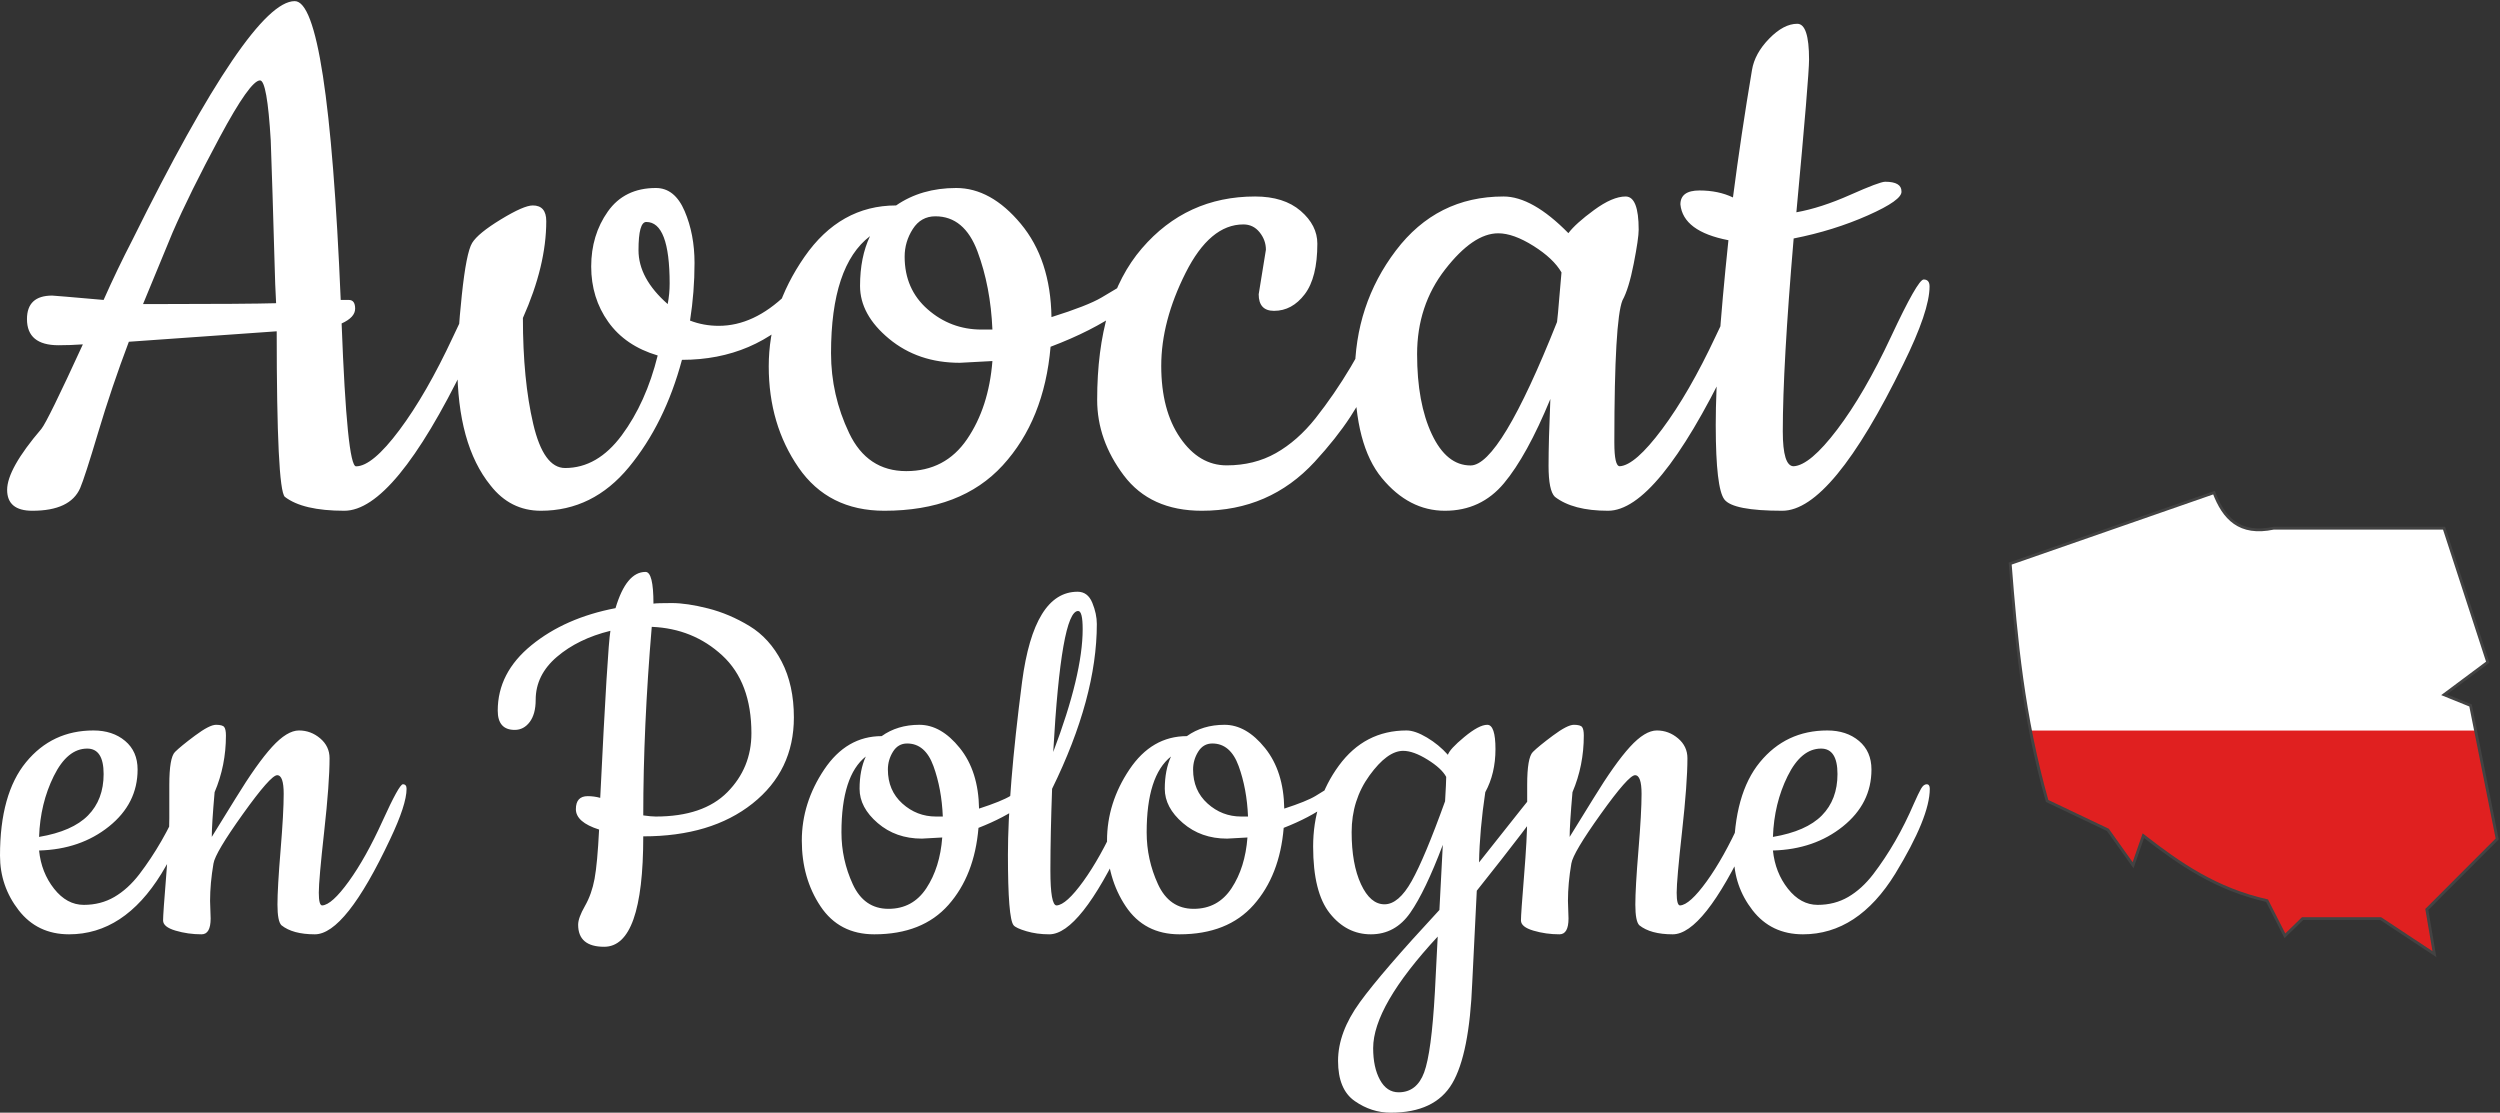 <?xml version="1.0" encoding="UTF-8"?>
<svg width="883px" height="393px" viewBox="0 0 883 393" version="1.1" xmlns="http://www.w3.org/2000/svg" xmlns:xlink="http://www.w3.org/1999/xlink">
    <rect x="0" y="0" width="883" height="393" fill="#333333" stroke="none"/>
    <!-- Generator: Sketch 60 (88103) - https://sketch.com -->
    <title>avocate-en-pologne</title>
    <desc>Created with Sketch.</desc>
    <defs>
        <linearGradient x1="53.108%" y1="51.507%" x2="53.108%" y2="51.582%" id="linearGradient-1">
            <stop stop-color="#FFFFFF" offset="0%"></stop>
            <stop stop-color="#E02020" offset="100%"></stop>
        </linearGradient>
    </defs>
    <g id="Page-1" stroke="none" stroke-width="1" fill="none" fill-rule="evenodd">
        <g id="avocate-en-pologne" transform="translate(-52, -25)">
            <rect id="Rectangle" x="0" y="0" width="957" height="447"></rect>
            <path d="M173.615,205.4 C185.291,205.4 199.514,188.169 216.285,153.708 C222.442,141.195 225.52,132.067 225.52,126.323 C225.52,124.682 224.83,123.862 223.45,123.862 C222.07,123.862 218.249,130.579 211.986,144.015 C205.724,157.451 199.408,168.426 193.04,176.938 C186.671,185.451 181.576,189.708 177.755,189.708 C175.632,189.708 173.933,172.887 172.66,139.246 C175.844,137.81 177.436,136.067 177.436,134.015 C177.436,131.964 176.693,130.938 175.207,130.938 L175.207,130.938 L172.341,130.938 C169.369,60.579 163.956,25.4 156.101,25.4 C145.699,25.4 126.593,53.503 98.783,109.708 C95.174,116.682 91.777,123.759 88.593,130.938 C76.917,129.913 70.866,129.4 70.442,129.4 C64.498,129.4 61.526,132.169 61.526,137.708 C61.526,143.862 65.241,146.938 72.671,146.938 C75.431,146.938 78.297,146.836 81.269,146.631 C72.989,164.682 68.107,174.631 66.621,176.477 C58.554,185.913 54.52,193.092 54.52,198.015 C54.52,202.938 57.492,205.4 63.436,205.4 C72.352,205.4 77.978,202.733 80.313,197.4 C81.375,194.938 83.498,188.374 86.682,177.708 C89.866,167.041 93.475,156.374 97.509,145.708 L97.509,145.708 L149.732,142.015 C149.732,179.144 150.688,198.631 152.598,200.477 C156.844,203.759 163.85,205.4 173.615,205.4 Z M106.721,132.399 L102.52,132.4 C103.992,128.916 107.462,120.514 112.929,107.194 C116.925,97.972 122.498,86.701 129.648,73.381 C136.797,60.06 141.529,53.4 143.842,53.4 C145.524,53.4 146.786,60.47 147.627,74.61 C147.838,81.168 148.048,87.469 148.258,93.515 C148.469,99.56 148.679,106.681 148.889,114.879 C149.099,123.076 149.31,128.814 149.52,132.093 C143.182,132.286 128.916,132.388 106.721,132.399 Z M243.036,205.4 C255.308,205.4 265.676,200.265 274.14,189.995 C282.603,179.724 288.845,167.092 292.865,152.097 C310.004,152.097 324.18,146.038 335.394,133.919 C338.145,131.043 339.52,128.578 339.52,126.524 C339.52,124.47 338.832,123.443 337.457,123.443 C336.082,123.443 333.49,125.292 329.681,128.989 C322.064,136.384 314.13,140.081 305.878,140.081 C302.281,140.081 298.895,139.465 295.722,138.232 C296.779,131.454 297.308,124.676 297.308,117.897 C297.308,111.119 296.145,105.008 293.817,99.565 C291.49,94.122 288.104,91.4 283.661,91.4 C276.256,91.4 270.596,94.173 266.681,99.719 C262.767,105.265 260.81,111.735 260.81,119.13 C260.81,126.524 262.82,133.046 266.84,138.695 C270.86,144.343 276.679,148.297 284.296,150.557 C281.545,161.649 277.313,171.046 271.601,178.749 C265.888,186.451 259.223,190.303 251.606,190.303 C246.528,190.303 242.772,185.116 240.339,174.743 C237.905,164.37 236.689,151.892 236.689,137.308 C242.19,124.984 244.941,113.584 244.941,103.108 C244.941,99.411 243.354,97.562 240.18,97.562 C238.064,97.562 234.308,99.205 228.913,102.492 C223.517,105.778 220.132,108.551 218.757,110.811 C217.381,113.07 216.165,119.232 215.107,129.297 C214.049,139.362 213.52,147.578 213.52,153.946 C213.52,172.638 217.434,186.811 225.263,196.465 C229.918,202.422 235.842,205.4 243.036,205.4 Z M287.832,132.4 C280.957,126.358 277.52,120.015 277.52,113.369 C277.52,106.723 278.437,103.4 280.27,103.4 C285.77,103.4 288.52,110.65 288.52,125.15 C288.52,127.567 288.291,129.983 287.832,132.4 Z M364.358,205.4 C382.437,205.4 396.369,200.059 406.153,189.378 C415.937,178.697 421.574,164.73 423.063,147.476 C432.847,143.778 441.036,139.619 447.63,134.997 C454.223,130.376 457.52,127.141 457.52,125.292 C457.52,123.443 456.669,122.519 454.968,122.519 C454.33,122.519 453.479,122.827 452.415,123.443 L452.415,123.443 L448.587,125.6 C446.885,126.627 444.386,128.116 441.089,130.068 C437.792,132.019 431.89,134.33 423.382,137 C423.169,123.443 419.553,112.454 412.534,104.032 C405.515,95.611 397.911,91.4 389.722,91.4 C381.533,91.4 374.461,93.454 368.506,97.562 C355.318,97.562 344.524,103.622 336.122,115.741 C327.721,127.859 323.52,140.749 323.52,154.408 C323.52,168.068 327.03,179.981 334.049,190.149 C341.068,200.316 351.171,205.4 364.358,205.4 Z M402.52,141.4 L398.685,141.4 C391.441,141.4 385.102,139.023 379.669,134.268 C374.236,129.514 371.52,123.312 371.52,115.664 C371.52,112.149 372.479,108.894 374.396,105.896 C376.314,102.899 378.977,101.4 382.386,101.4 C389.204,101.4 394.157,105.534 397.247,113.803 C400.336,122.072 402.094,131.271 402.52,141.4 L402.52,141.4 Z M372.099,191.4 C362.919,191.4 356.194,186.926 351.924,177.978 C347.655,169.03 345.52,159.619 345.52,149.746 C345.52,129.176 350.11,115.394 359.29,108.4 C356.941,113.337 355.767,119.199 355.767,125.987 C355.767,132.775 359.183,138.998 366.014,144.655 C372.846,150.311 381.172,153.14 390.992,153.14 L390.992,153.14 L402.52,152.523 C401.666,163.425 398.677,172.63 393.554,180.138 C388.43,187.646 381.278,191.4 372.099,191.4 Z M476.491,205.4 C492.426,205.4 505.706,199.644 516.33,188.133 C521.429,182.583 525.626,177.29 528.919,172.254 C532.212,167.218 536.303,159.972 541.19,150.517 C546.077,141.061 548.52,132.942 548.52,126.158 C548.52,124.514 547.936,123.692 546.767,123.692 C545.598,123.692 544.536,124.514 543.58,126.158 C542.624,127.803 541.296,130.475 539.596,134.175 C533.222,148.564 525.573,161.411 516.649,172.717 C512.399,178.061 507.725,182.172 502.625,185.05 C497.526,187.928 491.736,189.367 485.255,189.367 C478.775,189.367 473.304,186.129 468.842,179.654 C464.38,173.179 462.149,164.7 462.149,154.217 C462.149,143.733 465.017,132.787 470.754,121.379 C476.491,109.971 483.29,104.267 491.152,104.267 C493.489,104.267 495.401,105.192 496.888,107.042 C498.376,108.892 499.119,110.947 499.119,113.208 L499.119,113.208 L496.57,128.933 C496.57,132.839 498.376,134.792 501.988,134.792 C506.237,134.792 509.849,132.839 512.824,128.933 C515.799,125.028 517.286,119.067 517.286,111.05 C517.286,106.733 515.321,102.879 511.39,99.487 C507.459,96.096 502.094,94.4 495.295,94.4 C479.147,94.4 465.814,100.515 455.296,112.746 C444.779,124.976 439.52,142.808 439.52,166.242 C439.52,175.697 442.654,184.588 448.922,192.912 C455.19,201.238 464.38,205.4 476.491,205.4 Z M619.958,205.4 C631.416,205.4 645.527,188.133 662.29,153.6 C668.443,141.061 671.52,131.914 671.52,126.158 C671.52,124.514 670.83,123.692 669.451,123.692 C668.072,123.692 664.253,130.372 657.993,143.733 C651.733,157.094 645.421,168.04 639.055,176.571 C632.689,185.101 627.703,189.469 624.096,189.675 C622.822,189.675 622.186,186.9 622.186,181.35 L622.186,180.49 C622.205,152.238 623.16,135.772 625.05,131.092 C626.536,128.419 627.862,124.103 629.029,118.142 C630.196,112.181 630.78,108.172 630.78,106.117 C630.78,98.306 629.241,94.4 626.164,94.4 C623.088,94.4 619.374,95.993 615.025,99.179 C610.675,102.365 607.651,105.089 605.953,107.35 C597.466,98.717 589.827,94.4 583.037,94.4 C567.335,94.4 554.657,100.772 545.002,113.517 C535.347,126.261 530.52,140.907 530.52,157.454 C530.52,174.001 533.703,186.129 540.069,193.838 C546.434,201.546 553.861,205.4 562.348,205.4 C570.836,205.4 577.785,202.162 583.196,195.688 C588.607,189.213 594.071,179.294 599.588,165.933 C599.163,175.8 598.951,183.662 598.951,189.521 C598.951,195.379 599.694,199.028 601.179,200.467 C605.423,203.756 611.683,205.4 619.958,205.4 Z M571.409,189.4 C565.742,189.4 561.177,185.715 557.714,178.344 C554.251,170.973 552.52,161.555 552.52,150.089 C552.52,138.623 555.826,128.642 562.437,120.145 C569.048,111.648 575.292,107.4 581.168,107.4 C584.736,107.4 588.881,108.884 593.603,111.853 C598.326,114.822 601.631,117.944 603.52,121.22 C603.31,123.268 603.048,126.288 602.733,130.28 C602.418,134.273 602.156,137.088 601.946,138.726 C588.514,172.509 578.335,189.4 571.409,189.4 Z M681.52,205.4 C693.147,205.4 707.387,188.138 724.24,153.615 C730.427,141.08 733.52,131.935 733.52,126.181 C733.52,124.537 732.827,123.715 731.44,123.715 C730.053,123.715 726.213,130.445 719.92,143.905 C713.627,157.365 707.28,168.308 700.88,176.733 C694.48,185.159 689.36,189.474 685.52,189.68 C682.96,189.68 681.68,185.57 681.68,177.35 C681.68,161.938 682.96,139.23 685.52,109.228 C694.907,107.378 703.653,104.656 711.76,101.059 C719.867,97.463 723.813,94.638 723.6,92.583 C723.6,90.322 721.68,89.192 717.84,89.192 C716.56,89.192 712.453,90.733 705.52,93.816 C698.587,96.898 692.24,98.953 686.48,99.981 C689.467,67.923 690.96,49.942 690.96,46.038 C690.96,37.613 689.573,33.4 686.8,33.4 C683.6,33.4 680.293,35.147 676.88,38.64 C673.467,42.134 671.44,45.832 670.8,49.737 C668.24,64.944 666,79.945 664.08,94.741 C660.667,93.097 656.72,92.275 652.24,92.275 C647.76,92.275 645.52,93.919 645.52,97.206 C646.16,103.577 651.813,107.789 662.48,109.844 C659.493,138.203 658,159.883 658,174.884 L658.001,175.561 C658.031,190.151 659.044,198.762 661.04,201.393 C663.067,204.064 669.893,205.4 681.52,205.4 Z M76.4,355 C89.333,355 100.2,347.867 109,333.6 C117.133,320.267 121.2,310.267 121.2,303.6 C121.2,302.533 120.833,302 120.1,302 C119.367,302 118.7,302.533 118.1,303.6 C117.5,304.667 116.667,306.4 115.6,308.8 C111.6,318.133 106.8,326.467 101.2,333.8 C98.533,337.267 95.6,339.933 92.4,341.8 C89.2,343.667 85.6,344.6 81.6,344.6 C77.6,344.6 74.1,342.7 71.1,338.9 C68.1,335.1 66.333,330.6 65.8,325.4 C75.533,325.133 83.767,322.3 90.5,316.9 C97.233,311.5 100.6,304.8 100.6,296.8 C100.6,292.533 99.133,289.167 96.2,286.7 C93.267,284.233 89.533,283 85,283 C75.267,283 67.333,286.733 61.2,294.2 C55.067,301.667 52,312.667 52,327.2 C52,334.4 54.2,340.833 58.6,346.5 C63,352.167 68.933,355 76.4,355 Z M65.8,320.6 C66.067,312.733 67.8,305.567 71,299.1 C74.2,292.633 78.133,289.4 82.8,289.4 C86.667,289.4 88.6,292.4 88.6,298.4 C88.6,304.4 86.767,309.267 83.1,313 C79.433,316.733 73.667,319.267 65.8,320.6 Z M163.2,355 C170.4,355 179.267,343.8 189.8,321.4 C193.667,313.267 195.6,307.333 195.6,303.6 C195.6,302.533 195.167,302 194.3,302 C193.433,302 191.033,306.333 187.1,315 C183.167,323.667 179.2,330.767 175.2,336.3 C171.2,341.833 168.067,344.667 165.8,344.8 C165,344.8 164.6,343.3 164.6,340.3 C164.6,337.3 165.233,330.1 166.5,318.7 C167.767,307.3 168.4,298.667 168.4,292.8 C168.4,290 167.3,287.667 165.1,285.8 C162.9,283.933 160.4,283 157.6,283 C154.8,283 151.633,284.933 148.1,288.8 C144.567,292.667 140.267,298.733 135.2,307 C130.133,315.267 127.333,319.8 126.8,320.6 C126.8,317.667 127.133,312.4 127.8,304.8 C130.467,298.533 131.8,291.867 131.8,284.8 C131.8,283.333 131.6,282.333 131.2,281.8 C130.8,281.267 129.833,281 128.3,281 C126.767,281 124.3,282.267 120.9,284.8 C117.5,287.333 115.133,289.267 113.8,290.6 C112.467,291.933 111.8,295.8 111.8,302.2 L111.8,302.2 L111.8,314 C111.8,318.533 111.433,325.3 110.7,334.3 C109.967,343.3 109.6,348.567 109.6,350.1 C109.6,351.633 111.067,352.833 114,353.7 C116.933,354.567 120,355 123.2,355 C125.333,355 126.4,353.133 126.4,349.4 L126.4,349.4 L126.2,343.2 C126.2,339.067 126.6,334.667 127.4,330 C127.8,327.467 131.267,321.633 137.8,312.5 C144.333,303.367 148.367,298.8 149.9,298.8 C151.433,298.8 152.2,301 152.2,305.4 C152.2,309.8 151.833,316.433 151.1,325.3 C150.367,334.167 150,340.567 150,344.5 C150,348.433 150.467,350.867 151.4,351.8 C154.067,353.933 158,355 163.2,355 Z M265.4,359.4 C274.6,359.4 279.2,346.4 279.2,320.4 C295.2,320.4 308.067,316.533 317.8,308.8 C327.533,301.067 332.4,290.933 332.4,278.4 C332.4,270.8 330.967,264.233 328.1,258.7 C325.233,253.167 321.433,248.967 316.7,246.1 C311.967,243.233 307.1,241.167 302.1,239.9 C297.1,238.633 292.833,238 289.3,238 C285.767,238 283.6,238.067 282.8,238.2 C282.8,230.733 281.867,227 280,227 C275.467,227 271.933,231.267 269.4,239.8 C257.533,242.067 247.633,246.433 239.7,252.9 C231.767,259.367 227.8,267.067 227.8,276 C227.8,280.533 229.8,282.8 233.8,282.8 C235.933,282.8 237.7,281.867 239.1,280 C240.5,278.133 241.2,275.533 241.2,272.2 C241.2,266.333 243.7,261.267 248.7,257 C253.7,252.733 260,249.667 267.6,247.8 C266.933,251.533 265.733,271.2 264,306.8 C262.533,306.4 261.067,306.2 259.6,306.2 C256.8,306.2 255.4,307.733 255.4,310.8 C255.4,313.867 258.133,316.267 263.6,318 C263.2,326 262.667,331.8 262,335.4 C261.333,339 260.2,342.2 258.6,345 C257,347.8 256.2,350 256.2,351.6 C256.2,356.8 259.267,359.4 265.4,359.4 Z M283.6,313.4 C282.533,313.4 281.067,313.267 279.2,313 C279.2,292.2 280.2,270 282.2,246.4 C291.933,246.8 300.233,250.167 307.1,256.5 C313.967,262.833 317.4,272 317.4,284 C317.4,292.133 314.567,299.067 308.9,304.8 C303.233,310.533 294.8,313.4 283.6,313.4 Z M360.8,355 C372.133,355 380.867,351.533 387,344.6 C393.133,337.667 396.667,328.6 397.6,317.4 C403.733,315 408.867,312.3 413,309.3 C417.133,306.3 419.2,304.2 419.2,303 C419.2,301.8 418.667,301.2 417.6,301.2 C417.2,301.2 416.667,301.4 416,301.8 L416,301.8 L413.6,303.2 C412.533,303.867 410.967,304.833 408.9,306.1 C406.833,307.367 403.133,308.867 397.8,310.6 C397.667,301.8 395.4,294.667 391,289.2 C386.6,283.733 381.833,281 376.7,281 C371.567,281 367.133,282.333 363.4,285 C355.133,285 348.367,288.933 343.1,296.8 C337.833,304.667 335.2,313.033 335.2,321.9 C335.2,330.767 337.4,338.5 341.8,345.1 C346.2,351.7 352.533,355 360.8,355 Z M385,313.4 L382.6,313.4 C378.067,313.4 374.1,311.867 370.7,308.8 C367.3,305.733 365.6,301.733 365.6,296.8 C365.6,294.533 366.2,292.433 367.4,290.5 C368.6,288.567 370.267,287.6 372.4,287.6 C376.667,287.6 379.767,290.267 381.7,295.6 C383.633,300.933 384.733,306.867 385,313.4 L385,313.4 Z M365.8,346 C360.067,346 355.867,343.1 353.2,337.3 C350.533,331.5 349.2,325.4 349.2,319 C349.2,305.667 352.067,296.733 357.8,292.2 C356.333,295.4 355.6,299.2 355.6,303.6 C355.6,308 357.733,312.033 362,315.7 C366.267,319.367 371.467,321.2 377.6,321.2 L377.6,321.2 L384.8,320.8 C384.267,327.867 382.4,333.833 379.2,338.7 C376,343.567 371.533,346 365.8,346 Z M422.6,355 C429.8,355 438.667,343.8 449.2,321.4 C453.067,313.267 455,307.333 455,303.6 C455,302.533 454.567,302 453.7,302 C452.833,302 450.433,306.333 446.5,315 C442.567,323.667 438.6,330.767 434.6,336.3 C430.6,341.833 427.467,344.667 425.2,344.8 C423.733,344.8 423,340.7 423,332.5 L423.001,331.616 C423.015,323.61 423.214,314.271 423.6,303.6 C434.133,282.133 439.4,262.733 439.4,245.4 C439.4,243 438.867,240.5 437.8,237.9 C436.733,235.3 435,234 432.6,234 C422.333,234 415.8,244.6 413,265.8 C409.667,291.533 408,311.9 408,326.9 C408,341.9 408.667,350.2 410,351.8 C410.533,352.467 412.033,353.167 414.5,353.9 C416.967,354.633 419.667,355 422.6,355 Z M424,290.6 C425.867,257.4 428.8,240.8 432.8,240.8 C433.867,240.8 434.4,242.933 434.4,247.2 C434.4,257.867 430.933,272.333 424,290.6 Z M468.6,355 C479.933,355 488.667,351.533 494.8,344.6 C500.933,337.667 504.467,328.6 505.4,317.4 C511.533,315 516.667,312.3 520.8,309.3 C524.933,306.3 527,304.2 527,303 C527,301.8 526.467,301.2 525.4,301.2 C525,301.2 524.467,301.4 523.8,301.8 L523.8,301.8 L521.4,303.2 C520.333,303.867 518.767,304.833 516.7,306.1 C514.633,307.367 510.933,308.867 505.6,310.6 C505.467,301.8 503.2,294.667 498.8,289.2 C494.4,283.733 489.633,281 484.5,281 C479.367,281 474.933,282.333 471.2,285 C462.933,285 456.167,288.933 450.9,296.8 C445.633,304.667 443,313.033 443,321.9 C443,330.767 445.2,338.5 449.6,345.1 C454,351.7 460.333,355 468.6,355 Z M492.8,313.4 L490.4,313.4 C485.867,313.4 481.9,311.867 478.5,308.8 C475.1,305.733 473.4,301.733 473.4,296.8 C473.4,294.533 474,292.433 475.2,290.5 C476.4,288.567 478.067,287.6 480.2,287.6 C484.467,287.6 487.567,290.267 489.5,295.6 C491.433,300.933 492.533,306.867 492.8,313.4 L492.8,313.4 Z M473.6,346 C467.867,346 463.667,343.1 461,337.3 C458.333,331.5 457,325.4 457,319 C457,305.667 459.867,296.733 465.6,292.2 C464.133,295.4 463.4,299.2 463.4,303.6 C463.4,308 465.533,312.033 469.8,315.7 C474.067,319.367 479.267,321.2 485.4,321.2 L485.4,321.2 L492.6,320.8 C492.067,327.867 490.2,333.833 487,338.7 C483.8,343.567 479.333,346 473.6,346 Z M543.2,418 C553.6,418 560.833,414.567 564.9,407.7 C568.967,400.833 571.333,388.933 572,372 C572.267,366.267 572.8,355.467 573.6,339.6 C586.133,323.867 594.533,312.867 598.8,306.6 C599.333,305.667 599.6,304.8 599.6,304 C599.6,302.667 598.933,302 597.6,302 C596.933,302 596.167,302.467 595.3,303.4 C594.433,304.333 587.467,313.067 574.4,329.6 C574.533,322 575.267,313.733 576.6,304.8 C579,300.4 580.2,295.333 580.2,289.6 C580.2,283.867 579.233,281 577.3,281 C575.367,281 572.667,282.433 569.2,285.3 C565.733,288.167 563.8,290.267 563.4,291.6 C561.267,289.2 558.8,287.167 556,285.5 C553.2,283.833 550.8,283 548.8,283 C538.933,283 530.967,287.133 524.9,295.4 C518.833,303.667 515.8,313.2 515.8,324 C515.8,334.8 517.767,342.667 521.7,347.6 C525.633,352.533 530.467,355 536.2,355 C541.933,355 546.567,352.467 550.1,347.4 C553.633,342.333 557.467,334.333 561.6,323.4 L561.6,323.4 L560.4,346.4 C546.8,361.067 537.433,371.933 532.3,379 C527.167,386.067 524.6,392.967 524.6,399.7 C524.6,406.433 526.567,411.167 530.5,413.9 C534.433,416.633 538.667,418 543.2,418 Z M541,344.4 C537.667,344.4 534.9,342.033 532.7,337.3 C530.5,332.567 529.4,326.433 529.4,318.9 C529.4,311.367 531.5,304.7 535.7,298.9 C539.9,293.1 543.867,290.2 547.6,290.2 C550,290.2 552.867,291.233 556.2,293.3 C559.533,295.367 561.733,297.4 562.8,299.4 C562.8,300.6 562.667,303.467 562.4,308 C557.6,321.333 553.667,330.733 550.6,336.2 C547.533,341.667 544.333,344.4 541,344.4 Z M546,410.8 C543.2,410.8 541,409.333 539.4,406.4 C537.8,403.467 537,399.733 537,395.2 C537,385.333 544.6,372.2 559.8,355.8 L559.8,355.8 L558.8,375.4 C558,389.667 556.733,399.133 555,403.8 C553.267,408.467 550.267,410.8 546,410.8 Z M642.8,355 C650,355 658.867,343.8 669.4,321.4 C673.267,313.267 675.2,307.333 675.2,303.6 C675.2,302.533 674.767,302 673.9,302 C673.033,302 670.633,306.333 666.7,315 C662.767,323.667 658.8,330.767 654.8,336.3 C650.8,341.833 647.667,344.667 645.4,344.8 C644.6,344.8 644.2,343.3 644.2,340.3 C644.2,337.3 644.833,330.1 646.1,318.7 C647.367,307.3 648,298.667 648,292.8 C648,290 646.9,287.667 644.7,285.8 C642.5,283.933 640,283 637.2,283 C634.4,283 631.233,284.933 627.7,288.8 C624.167,292.667 619.867,298.733 614.8,307 C609.733,315.267 606.933,319.8 606.4,320.6 C606.4,317.667 606.733,312.4 607.4,304.8 C610.067,298.533 611.4,291.867 611.4,284.8 C611.4,283.333 611.2,282.333 610.8,281.8 C610.4,281.267 609.433,281 607.9,281 C606.367,281 603.9,282.267 600.5,284.8 C597.1,287.333 594.733,289.267 593.4,290.6 C592.067,291.933 591.4,295.8 591.4,302.2 L591.4,302.2 L591.4,314 C591.4,318.533 591.033,325.3 590.3,334.3 C589.567,343.3 589.2,348.567 589.2,350.1 C589.2,351.633 590.667,352.833 593.6,353.7 C596.533,354.567 599.6,355 602.8,355 C604.933,355 606,353.133 606,349.4 L606,349.4 L605.8,343.2 C605.8,339.067 606.2,334.667 607,330 C607.4,327.467 610.867,321.633 617.4,312.5 C623.933,303.367 627.967,298.8 629.5,298.8 C631.033,298.8 631.8,301 631.8,305.4 C631.8,309.8 631.433,316.433 630.7,325.3 C629.967,334.167 629.6,340.567 629.6,344.5 C629.6,348.433 630.067,350.867 631,351.8 C633.667,353.933 637.6,355 642.8,355 Z M688.8,355 C701.733,355 712.6,347.867 721.4,333.6 C729.533,320.267 733.6,310.267 733.6,303.6 C733.6,302.533 733.233,302 732.5,302 C731.767,302 731.1,302.533 730.5,303.6 C729.9,304.667 729.067,306.4 728,308.8 C724,318.133 719.2,326.467 713.6,333.8 C710.933,337.267 708,339.933 704.8,341.8 C701.6,343.667 698,344.6 694,344.6 C690,344.6 686.5,342.7 683.5,338.9 C680.5,335.1 678.733,330.6 678.2,325.4 C687.933,325.133 696.167,322.3 702.9,316.9 C709.633,311.5 713,304.8 713,296.8 C713,292.533 711.533,289.167 708.6,286.7 C705.667,284.233 701.933,283 697.4,283 C687.667,283 679.733,286.733 673.6,294.2 C667.467,301.667 664.4,312.667 664.4,327.2 C664.4,334.4 666.6,340.833 671,346.5 C675.4,352.167 681.333,355 688.8,355 Z M678.2,320.6 C678.467,312.733 680.2,305.567 683.4,299.1 C686.6,292.633 690.533,289.4 695.2,289.4 C699.067,289.4 701,292.4 701,298.4 C701,304.4 699.167,309.267 695.5,313 C691.833,316.733 686.067,319.267 678.2,320.6 Z" id="AvocateenPologne" fill="#FFFFFF" fill-rule="nonzero"></path>
            <path d="M762,224.065 L833.993,199 C837.404,208.031 842.992,214.129 855.076,211.553 L915.24,211.553 L930.662,258.886 L915.24,270.383 L924.602,274.167 L934,321.322 L909.143,346.209 L911.829,362 L892.851,349.447 L865.273,349.447 L859.031,355.524 L852.717,343.116 C834.719,339.041 821.873,330.163 809.028,320.158 L805.399,330.6 L796.509,318.12 L775.042,307.896 C766.507,277.624 764.094,250.772 762,224.065 Z" id="Path" stroke="#434343" fill="url(#linearGradient-1)" fill-rule="nonzero"></path>
        </g>
    </g>
</svg>